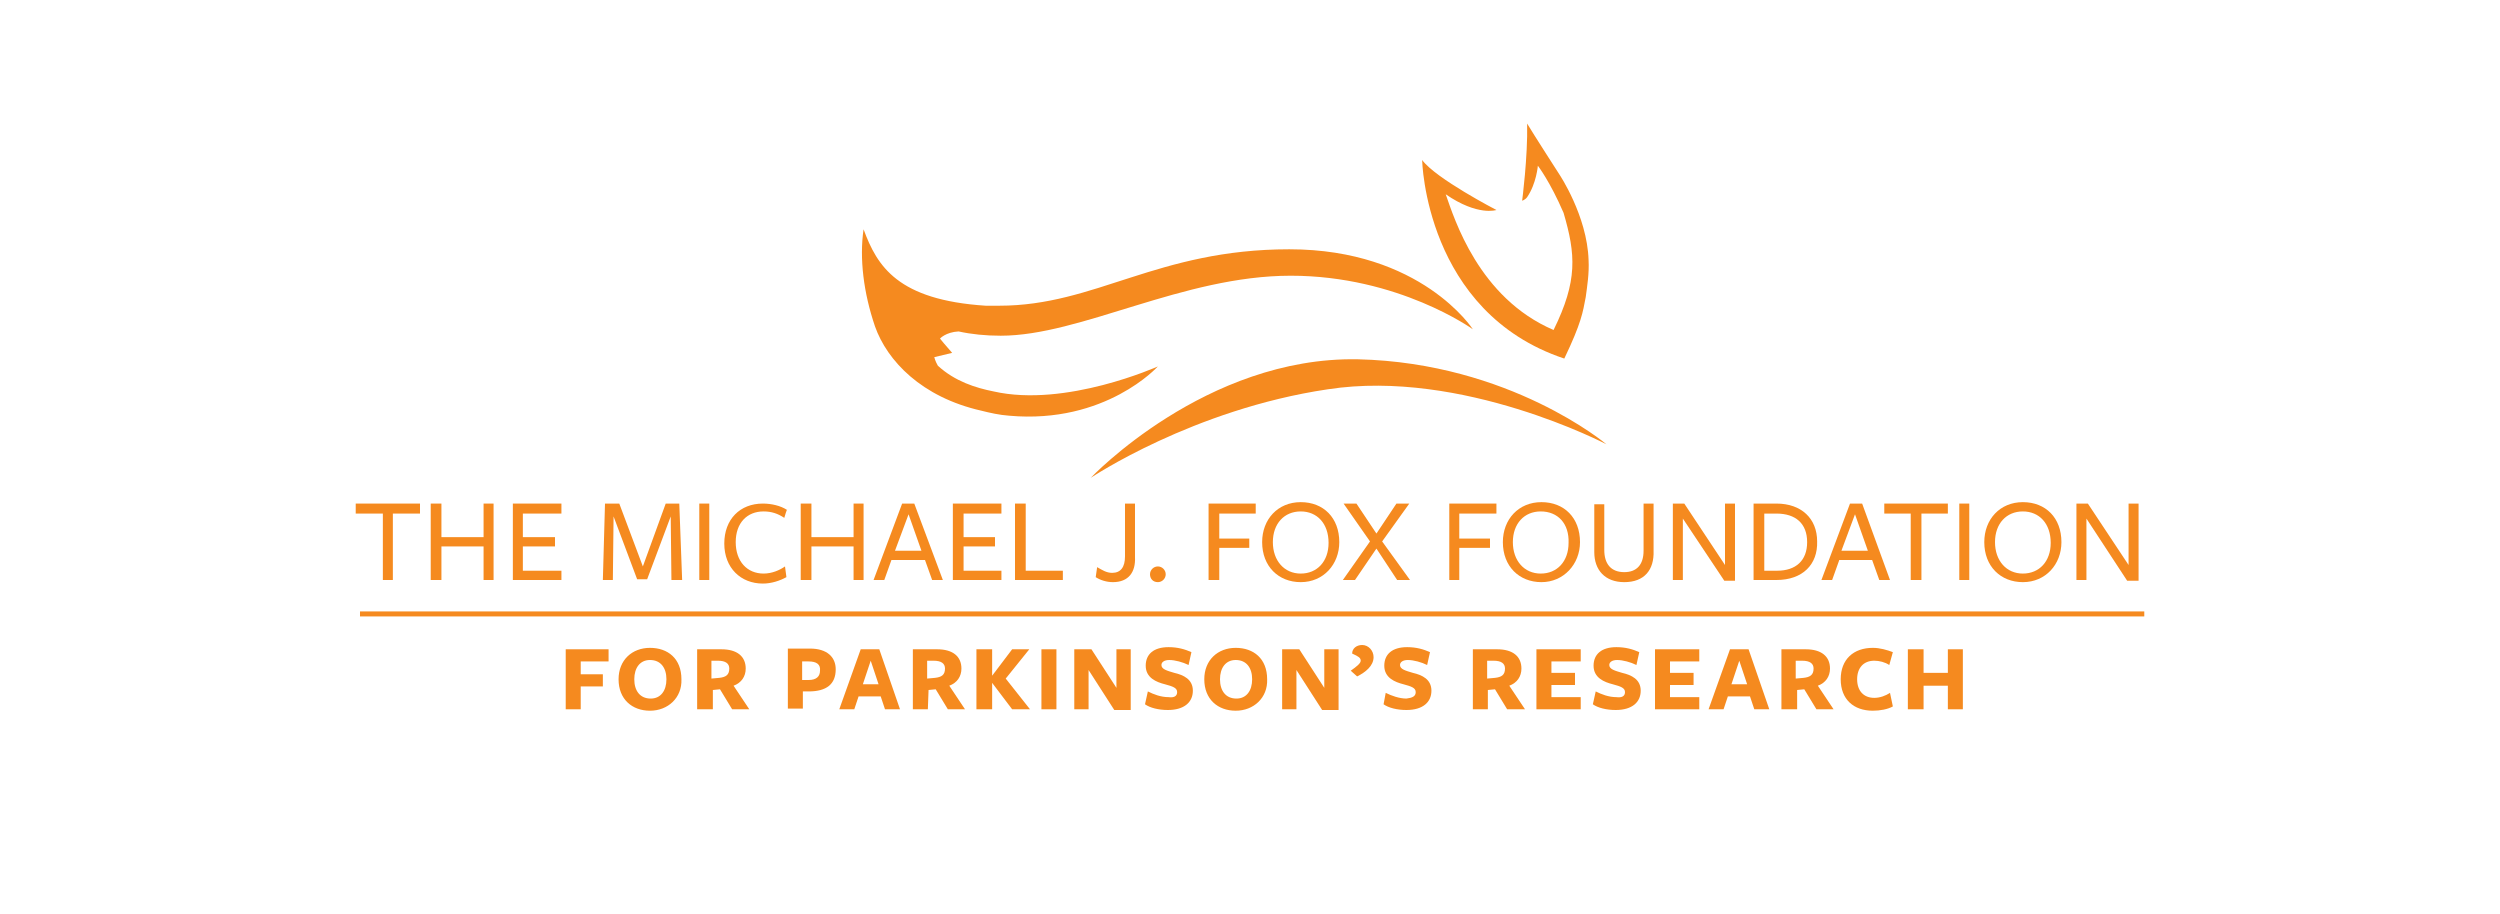 <?xml version="1.0" encoding="utf-8"?>
<!-- Generator: Adobe Illustrator 28.1.0, SVG Export Plug-In . SVG Version: 6.00 Build 0)  -->
<svg version="1.1" id="Layer_1" xmlns="http://www.w3.org/2000/svg" xmlns:xlink="http://www.w3.org/1999/xlink" x="0px" y="0px"
	 viewBox="0 0 350 128" style="enable-background:new 0 0 350 128;" xml:space="preserve">
<style type="text/css">
	.st0{fill:#F58A1F;}
	.st1{fill-rule:evenodd;clip-rule:evenodd;fill:#F58A1F;}
</style>
<g>
	<polygon class="st0" points="49.8,70.5 49.8,71.9 53.6,71.9 53.6,81.2 55,81.2 55,71.9 58.8,71.9 58.8,70.5 	"/>
	<polygon class="st0" points="67.7,81.2 67.7,76.5 61.8,76.5 61.8,81.2 60.3,81.2 60.3,70.5 61.8,70.5 61.8,75.2 67.7,75.2 
		67.7,70.5 69.1,70.5 69.1,81.2 	"/>
	<polygon class="st0" points="71.8,81.2 71.8,70.5 78.6,70.5 78.6,71.9 73.2,71.9 73.2,75.2 77.7,75.2 77.7,76.5 73.2,76.5 
		73.2,79.9 78.6,79.9 78.6,81.2 	"/>
	<polygon class="st0" points="93.9,72.3 90.6,81.1 89.2,81.1 85.9,72.3 85.8,81.2 84.4,81.2 84.7,70.5 86.7,70.5 90,79.3 93.2,70.5 
		95.1,70.5 95.5,81.2 94,81.2 	"/>
	<rect x="97.9" y="70.5" class="st0" width="1.4" height="10.7"/>
	<path class="st0" d="M109.8,72.5c-0.9-0.6-1.8-0.9-2.9-0.9c-2.3,0-3.9,1.6-3.9,4.3c0,2.7,1.6,4.4,3.9,4.4c1.2,0,2.3-0.5,3-1
		l0.2,1.5c-0.9,0.5-2.1,0.9-3.3,0.9c-3.1,0-5.4-2.2-5.4-5.6c0-3.4,2.2-5.6,5.4-5.6c1.2,0,2.5,0.3,3.4,0.9
		C110.2,71.1,109.8,72.5,109.8,72.5z"/>
	<polygon class="st0" points="119.5,81.2 119.5,76.5 113.6,76.5 113.6,81.2 112.1,81.2 112.1,70.5 113.6,70.5 113.6,75.2 
		119.5,75.2 119.5,70.5 120.9,70.5 120.9,81.2 	"/>
	<path class="st0" d="M127.2,72l-1.9,5.1h3.7L127.2,72z M132,81.2h-1.5l-1-2.8h-4.7l-1,2.8h-1.5l4-10.7h1.7L132,81.2L132,81.2z"/>
	<polygon class="st0" points="133.4,81.2 133.4,70.5 140.2,70.5 140.2,71.9 134.9,71.9 134.9,75.2 139.3,75.2 139.3,76.5 
		134.9,76.5 134.9,79.9 140.2,79.9 140.2,81.2 	"/>
	<polygon class="st0" points="142.1,81.2 142.1,70.5 143.6,70.5 143.6,79.9 148.8,79.9 148.8,81.2 	"/>
	<path class="st0" d="M155.8,81.5c-0.9,0-1.8-0.3-2.4-0.7l0.2-1.4c0.7,0.4,1.3,0.8,2.1,0.8c1.2,0,1.8-0.8,1.8-2.3v-7.4h1.4V78
		C159,80.1,158,81.5,155.8,81.5"/>
	<path class="st0" d="M162.1,81.5c-0.7,0-1.1-0.5-1.1-1.1s0.5-1.1,1.1-1.1s1.1,0.5,1.1,1.1S162.7,81.5,162.1,81.5"/>
	<polygon class="st0" points="169.2,70.5 175.8,70.5 175.8,71.9 170.7,71.9 170.7,75.4 174.9,75.4 174.9,76.7 170.7,76.7 
		170.7,81.2 169.2,81.2 	"/>
	<path class="st0" d="M182.1,71.6c-2.3,0-3.9,1.7-3.9,4.3c0,2.6,1.6,4.4,3.9,4.4s3.9-1.7,3.9-4.3C186,73.3,184.4,71.6,182.1,71.6
		 M182.1,81.5c-3.1,0-5.4-2.2-5.4-5.6c0-3.2,2.2-5.6,5.4-5.6c3.2,0,5.4,2.2,5.4,5.6C187.5,79,185.3,81.5,182.1,81.5"/>
	<polygon class="st0" points="189.7,81.2 188,81.2 191.8,75.8 188.1,70.5 189.9,70.5 192.7,74.7 195.5,70.5 197.3,70.5 193.5,75.8 
		197.4,81.2 195.6,81.2 192.7,76.8 	"/>
	<polygon class="st0" points="202.9,70.5 209.5,70.5 209.5,71.9 204.3,71.9 204.3,75.4 208.6,75.4 208.6,76.7 204.3,76.7 
		204.3,81.2 202.9,81.2 	"/>
	<path class="st0" d="M215.7,71.6c-2.3,0-3.9,1.7-3.9,4.3c0,2.6,1.6,4.4,3.9,4.4s3.9-1.7,3.9-4.3C219.7,73.3,218.1,71.6,215.7,71.6
		 M215.8,81.5c-3.1,0-5.4-2.2-5.4-5.6c0-3.2,2.2-5.6,5.4-5.6c3.2,0,5.4,2.2,5.4,5.6C221.2,79,218.9,81.5,215.8,81.5"/>
	<path class="st0" d="M227.4,81.5c-2.7,0-4.2-1.7-4.2-4.2v-6.7h1.4V77c0,1.9,0.9,3.1,2.8,3.1c1.7,0,2.7-1,2.7-3v-6.6h1.4v6.6
		C231.6,79.8,230.2,81.5,227.4,81.5"/>
	<polygon class="st0" points="241.5,70.5 242.9,70.5 242.9,81.3 241.4,81.3 235.6,72.6 235.6,81.2 234.2,81.2 234.2,70.5 
		235.8,70.5 241.5,79.1 	"/>
	<path class="st0" d="M248.7,71.9H247v8h1.8c2.6,0,4.2-1.4,4.2-4S251.4,71.9,248.7,71.9 M248.7,81.2h-3.2V70.5h3.2
		c3.5,0,5.7,2.1,5.7,5.3C254.5,79,252.4,81.2,248.7,81.2"/>
	<path class="st0" d="M259.7,72l-1.9,5.1h3.7L259.7,72z M264.6,81.2h-1.5l-1-2.8h-4.6l-1,2.8h-1.5l4-10.7h1.7L264.6,81.2L264.6,81.2
		z"/>
	<polygon class="st0" points="269,71.9 269,81.2 267.5,81.2 267.5,71.9 263.8,71.9 263.8,70.5 272.7,70.5 272.7,71.9 	"/>
	<rect x="274.3" y="70.5" class="st0" width="1.4" height="10.7"/>
	<path class="st0" d="M283.2,71.6c-2.3,0-3.9,1.7-3.9,4.3c0,2.6,1.6,4.4,3.9,4.4c2.3,0,3.9-1.7,3.9-4.3
		C287.1,73.3,285.5,71.6,283.2,71.6 M283.2,81.5c-3.1,0-5.4-2.2-5.4-5.6c0-3.2,2.2-5.6,5.4-5.6s5.4,2.2,5.4,5.6
		C288.6,79,286.4,81.5,283.2,81.5"/>
	<polygon class="st0" points="298,70.5 298,79.1 292.3,70.5 290.7,70.5 290.7,81.2 292.1,81.2 292.1,72.6 297.8,81.3 299.4,81.3 
		299.4,70.5 	"/>
	<rect x="50.4" y="85.6" class="st0" width="249.8" height="0.7"/>
	<polygon class="st0" points="79.2,90.9 79.2,99.3 81.3,99.3 81.3,96.1 84.4,96.1 84.4,94.4 81.3,94.4 81.3,92.6 85.2,92.6 
		85.2,90.9 	"/>
	<path class="st0" d="M91,92.4c-1.4,0-2.2,1.1-2.2,2.7c0,1.6,0.8,2.7,2.3,2.7c1.4,0,2.2-1.1,2.2-2.7C93.3,93.5,92.5,92.4,91,92.4
		 M91,99.5c-2.5,0-4.4-1.6-4.4-4.4c0-2.7,1.9-4.4,4.4-4.4s4.4,1.5,4.4,4.4C95.5,97.7,93.5,99.5,91,99.5"/>
	<path class="st0" d="M100.7,94.9c0.9-0.1,1.4-0.4,1.4-1.3c0-0.7-0.5-1.1-1.6-1.1h-0.9V95L100.7,94.9L100.7,94.9z M99.7,99.3h-2.1
		v-8.4h3.4c2.2,0,3.4,1,3.4,2.7c0,1.1-0.6,2-1.7,2.4l2.2,3.3h-2.4l-1.7-2.8l-1,0.1V99.3L99.7,99.3z"/>
	<path class="st0" d="M113.2,92.6h-0.9v2.6l0.9,0c1.1,0,1.6-0.5,1.6-1.3C114.9,93,114.3,92.6,113.2,92.6 M113.2,96.8l-0.8,0v2.4
		h-2.1v-8.4h3.1c2.4,0,3.6,1.2,3.6,2.9C117,95.8,115.7,96.8,113.2,96.8"/>
	<path class="st0" d="M121.9,92.5l1.1,3.3h-2.2L121.9,92.5L121.9,92.5z M120.5,90.9l-3,8.4h2.1l0.6-1.8h3.1l0.6,1.8h2.1l-2.9-8.4
		H120.5L120.5,90.9z"/>
	<path class="st0" d="M130.9,94.9c0.9-0.1,1.4-0.4,1.4-1.3c0-0.7-0.5-1.1-1.6-1.1h-0.9V95L130.9,94.9L130.9,94.9z M129.9,99.3h-2.1
		v-8.4h3.4c2.2,0,3.4,1,3.4,2.7c0,1.1-0.6,2-1.7,2.4l2.2,3.3h-2.4l-1.7-2.8l-1,0.1L129.9,99.3L129.9,99.3z"/>
	<polygon class="st0" points="141.7,90.9 138.9,94.6 138.9,94.6 138.9,90.9 136.7,90.9 136.7,99.3 138.9,99.3 138.9,95.6 
		138.9,95.6 141.7,99.3 144.2,99.3 140.8,95 144.1,90.9 	"/>
	<rect x="145.8" y="90.9" class="st0" width="2.1" height="8.4"/>
	<polygon class="st0" points="156.3,90.9 156.3,96.3 152.8,90.9 150.4,90.9 150.4,99.3 152.4,99.3 152.4,93.8 156,99.4 158.3,99.4 
		158.3,90.9 	"/>
	<path class="st0" d="M164.8,96.9c0-0.6-0.6-0.8-1.7-1.1c-1.2-0.3-2.7-0.9-2.7-2.6c0-1.6,1.1-2.6,3.2-2.6c1.3,0,2.3,0.3,3.2,0.7
		l-0.4,1.8c-0.8-0.4-1.9-0.7-2.7-0.7c-0.7,0-1.1,0.3-1.1,0.7c0,0.6,0.8,0.8,1.8,1.1c1.3,0.3,2.6,0.9,2.6,2.5s-1.2,2.7-3.5,2.7
		c-1.3,0-2.5-0.3-3.2-0.8l0.4-1.8c0.8,0.4,1.8,0.8,2.9,0.8C164.3,97.7,164.8,97.5,164.8,96.9"/>
	<path class="st0" d="M173,92.4c-1.4,0-2.2,1.1-2.2,2.7c0,1.6,0.8,2.7,2.3,2.7c1.4,0,2.2-1.1,2.2-2.7
		C175.3,93.5,174.5,92.4,173,92.4 M173,99.5c-2.5,0-4.4-1.6-4.4-4.4c0-2.7,1.9-4.4,4.4-4.4s4.4,1.5,4.4,4.4
		C177.5,97.7,175.5,99.5,173,99.5"/>
	<polygon class="st0" points="185.4,90.9 185.4,96.3 181.9,90.9 179.5,90.9 179.5,99.3 181.5,99.3 181.5,93.8 185.1,99.4 
		187.4,99.4 187.4,90.9 	"/>
	<path class="st0" d="M190.7,90.3c0.9,0,1.6,0.8,1.6,1.7c0,1.2-1.1,2.1-2.3,2.7l-0.9-0.8c0.7-0.5,1.4-1,1.4-1.4c0-0.4-0.3-0.6-1.2-1
		C189.3,90.8,189.9,90.3,190.7,90.3"/>
	<path class="st0" d="M198.2,96.9c0-0.6-0.6-0.8-1.7-1.1c-1.2-0.3-2.7-0.9-2.7-2.6c0-1.6,1.1-2.6,3.2-2.6c1.3,0,2.3,0.3,3.2,0.7
		l-0.4,1.8c-0.8-0.4-1.9-0.7-2.7-0.7c-0.7,0-1.1,0.3-1.1,0.7c0,0.6,0.8,0.8,1.8,1.1c1.3,0.3,2.6,0.9,2.6,2.5s-1.2,2.7-3.5,2.7
		c-1.3,0-2.5-0.3-3.2-0.8L194,97c0.8,0.4,1.9,0.8,2.9,0.8C197.7,97.7,198.2,97.5,198.2,96.9"/>
	<path class="st0" d="M209.3,94.9c0.9-0.1,1.4-0.4,1.4-1.3c0-0.7-0.5-1.1-1.6-1.1h-0.9V95L209.3,94.9L209.3,94.9z M208.3,99.3h-2.1
		v-8.4h3.4c2.2,0,3.4,1,3.4,2.7c0,1.1-0.6,2-1.7,2.4l2.2,3.3H211l-1.7-2.8l-1,0.1L208.3,99.3L208.3,99.3z"/>
	<polygon class="st0" points="215.1,90.9 215.1,99.3 221.3,99.3 221.3,97.6 217.2,97.6 217.2,95.9 220.5,95.9 220.5,94.2 
		217.2,94.2 217.2,92.6 221.3,92.6 221.3,90.9 	"/>
	<path class="st0" d="M227.5,96.9c0-0.6-0.6-0.8-1.7-1.1c-1.2-0.3-2.7-0.9-2.7-2.6c0-1.6,1.1-2.6,3.2-2.6c1.3,0,2.3,0.3,3.2,0.7
		l-0.4,1.8c-0.8-0.4-1.9-0.7-2.7-0.7c-0.7,0-1.1,0.3-1.1,0.7c0,0.6,0.8,0.8,1.8,1.1c1.3,0.3,2.6,0.9,2.6,2.5s-1.2,2.7-3.5,2.7
		c-1.3,0-2.5-0.3-3.2-0.8l0.4-1.8c0.8,0.4,1.8,0.8,2.9,0.8C227,97.7,227.5,97.5,227.5,96.9"/>
	<polygon class="st0" points="231.7,90.9 231.7,99.3 237.9,99.3 237.9,97.6 233.8,97.6 233.8,95.9 237.1,95.9 237.1,94.2 
		233.8,94.2 233.8,92.6 237.9,92.6 237.9,90.9 	"/>
	<path class="st0" d="M243.5,92.5l1.1,3.3h-2.2L243.5,92.5z M242.2,90.9l-3,8.4h2.1l0.6-1.8h3.1l0.6,1.8h2.1l-2.9-8.4H242.2
		L242.2,90.9z"/>
	<path class="st0" d="M252.5,94.9c0.9-0.1,1.4-0.4,1.4-1.3c0-0.7-0.5-1.1-1.6-1.1h-0.9V95L252.5,94.9L252.5,94.9z M251.5,99.3h-2.1
		v-8.4h3.4c2.2,0,3.4,1,3.4,2.7c0,1.1-0.6,2-1.7,2.4l2.2,3.3h-2.4l-1.7-2.8l-1,0.1V99.3L251.5,99.3z"/>
	<path class="st0" d="M264.5,93.1c-0.6-0.4-1.4-0.6-2.1-0.6c-1.5,0-2.4,1-2.4,2.6c0,1.6,0.9,2.6,2.4,2.6c0.8,0,1.6-0.3,2.2-0.7
		l0.4,1.9c-0.7,0.4-1.8,0.6-2.8,0.6c-2.7,0-4.5-1.6-4.5-4.4s1.8-4.4,4.5-4.4c1,0,2,0.3,2.8,0.6L264.5,93.1L264.5,93.1z"/>
	<polygon class="st0" points="272.7,90.9 272.7,94.2 269.3,94.2 269.3,90.9 267.1,90.9 267.1,99.3 269.3,99.3 269.3,96 272.7,96 
		272.7,99.3 274.8,99.3 274.8,90.9 	"/>
	<path class="st0" d="M152.7,66.9c0,0,16.1-17,37.4-16.6c21.3,0.5,34.8,11.9,34.8,11.9s-20.2-10.6-39-7.7
		C167,57.3,152.7,66.9,152.7,66.9"/>
	<path class="st1" d="M134.2,46.4c1.8,0.4,3.8,0.6,5.9,0.6c11.2,0,25.5-8.4,40.6-8.4s25.5,7.5,25.5,7.5s-7.2-11.2-25.7-11.2
		s-27.1,7.9-40.6,7.9c-0.7,0-1.3,0-1.9,0c-12.3-0.8-15.2-5.5-17.1-10.7c-0.6,4.1,0,8.9,1.6,13.6c1.7,4.8,6.5,9.9,14.9,11.8
		c1.2,0.3,2.5,0.6,3.9,0.7c13.5,1.2,20.8-6.9,20.8-6.9s-12.9,5.8-23,3.5c-2.5-0.5-5.4-1.4-7.8-3.6c-0.4-0.7-0.5-1.2-0.5-1.2
		s0.8-0.2,2.5-0.6c-0.9-1-1.7-2-1.7-2S132.4,46.5,134.2,46.4"/>
	<path class="st1" d="M199.1,22.4c0,0,0.4,21.3,19.9,27.8c2.4-5,2.6-6.5,3-8.6c0.2-1.5,0.5-3.3,0.4-5.2c-0.2-6.2-4.1-12-4.1-12
		s-3.8-5.9-4.5-7.1c0.1,4.7-0.7,10.8-0.7,10.8s0.4-0.1,0.7-0.5c1.3-1.9,1.5-4.4,1.5-4.4s1.7,2.2,3.6,6.6c1.7,5.8,2,9.5-1.4,16.4
		c-10.5-4.5-13.9-15.6-15.1-19c4.5,3.1,7.1,2.2,7.1,2.2S201,25,199.1,22.4"/>
</g>
</svg>
